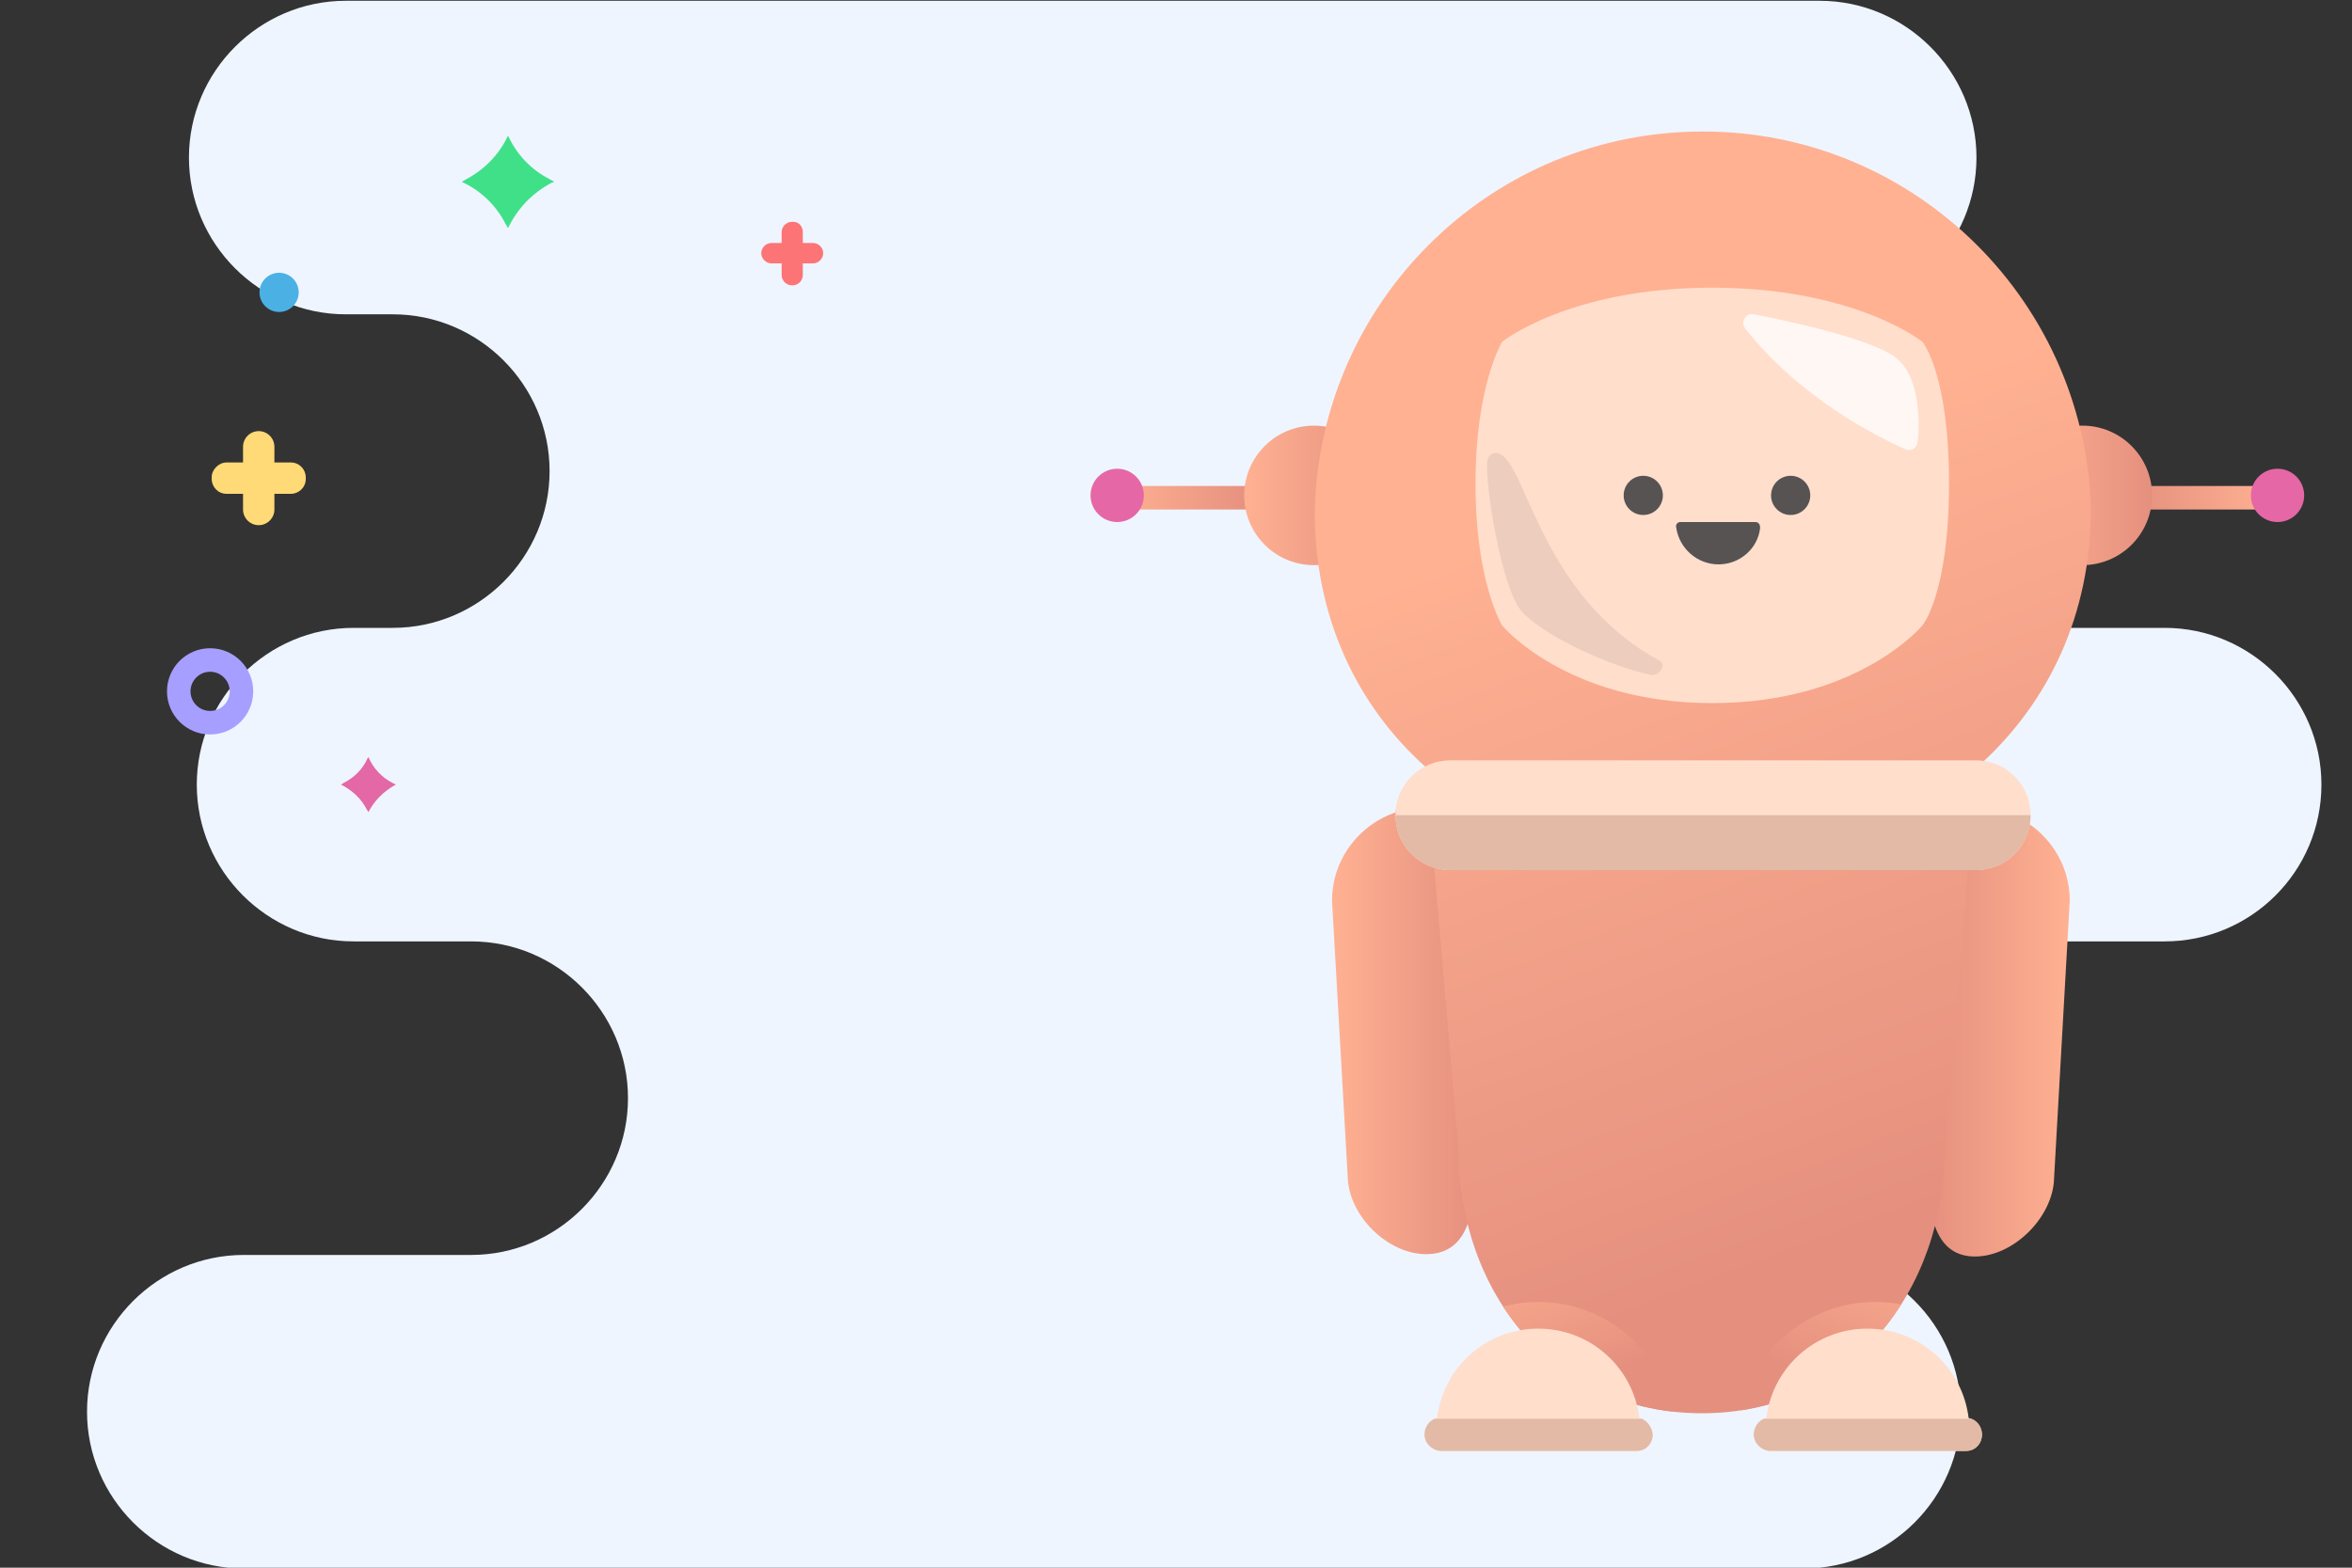 <?xml version="1.0" encoding="utf-8"?>
<!-- Generator: Adobe Illustrator 19.2.0, SVG Export Plug-In . SVG Version: 6.00 Build 0)  -->
<svg version="1.1" id="Layer_1" xmlns="http://www.w3.org/2000/svg" xmlns:xlink="http://www.w3.org/1999/xlink" x="0px" y="0px"
	 width="300px" height="200px" viewBox="0 0 300 200" style="enable-background:new 0 0 300 200;" xml:space="preserve">
<rect x="0" y="0" width="300" height="200" fill="#333333" stroke="none"/>
<style type="text/css">
	.st0{fill:#EEF5FF;}
	.st1{fill:url(#SVGID_1_);}
	.st2{fill:url(#SVGID_2_);}
	.st3{fill:none;stroke:url(#SVGID_3_);stroke-width:3;stroke-miterlimit:10;}
	.st4{fill:#E567A6;}
	.st5{fill:none;stroke:url(#SVGID_4_);stroke-width:3;stroke-miterlimit:10;}
	.st6{fill:url(#SVGID_5_);}
	.st7{fill:url(#SVGID_6_);}
	.st8{fill:url(#_Clipping_Path_2_1_);}
	.st9{clip-path:url(#SVGID_8_);}
	.st10{fill:url(#SVGID_9_);}
	.st11{fill:url(#SVGID_10_);}
	.st12{fill:#FFDECC;}
	.st13{clip-path:url(#SVGID_12_);}
	.st14{fill:#E2BAA6;}
	.st15{clip-path:url(#SVGID_14_);}
	.st16{fill:#565352;}
	.st17{clip-path:url(#SVGID_16_);}
	.st18{fill:#FFF7F3;}
	.st19{fill:#EDCDBE;}
	.st20{fill:#FFDA77;}
	.st21{fill:#FC7476;}
	.st22{fill:none;stroke:#A79FFF;stroke-width:3;stroke-miterlimit:10;}
	.st23{fill:#4BB1E4;}
	.st24{fill:#40E088;}
	.st25{fill:#E467A6;}
</style>
<title>gd-astro</title>
<g id="Layer_1-2">
	<path class="st0" d="M296.1,100.1L296.1,100.1c0-11-9-20-20-20h-52c-11,0-20-9-20-20l0,0c0-11,9-20,20-20h8c11,0,20-9,20-20l0,0
		c0-11-9-20-20-20h-188c-11,0-20,9-20,20l0,0c0,11,9,20,20,20h6c11,0,20,9,20,20l0,0c0,11-9,20-20,20h-5c-11,0-20,9-20,20l0,0
		c0,11,9,20,20,20h15c11,0,20,9,20,20l0,0c0,11-9,20-20,20h-29c-11,0-20,9-20,20l0,0c0,11,9,20,20,20h199c11,0,20-9,20-20l0,0
		c0-11-9-20-20-20l0,0c-11,0-21-9-21-20l0,0c0-11,9-20,20-20h47C287.1,120.1,296.1,111.2,296.1,100.1z"/>
</g>
<linearGradient id="SVGID_1_" gradientUnits="userSpaceOnUse" x1="170" y1="70.505" x2="188" y2="70.505" gradientTransform="matrix(1 0 0 -1 0 202)">
	<stop  offset="0" style="stop-color:#FFB192"/>
	<stop  offset="1" style="stop-color:#E5907F"/>
</linearGradient>
<path class="st1" d="M181.9,160L181.9,160c5,0,6.1-4.7,6.1-9.6v-47c0-0.1-0.1-0.3-0.2-0.4h-6.1c-6.5,0.1-11.8,5.4-11.8,11.9l2,35.2
	C172,155.1,177,160,181.9,160z"/>
<linearGradient id="SVGID_2_" gradientUnits="userSpaceOnUse" x1="-392" y1="70.355" x2="-374.12" y2="70.355" gradientTransform="matrix(-1 0 0 -1 -128.12 202)">
	<stop  offset="0" style="stop-color:#FFB192"/>
	<stop  offset="1" style="stop-color:#E5907F"/>
</linearGradient>
<path class="st2" d="M251.9,160.3L251.9,160.3c-4.9,0-5.9-5-5.9-9.9v-47c0-0.1,0-0.3,0.1-0.4h6.1c6.5,0.1,11.8,5.4,11.8,11.9
	l-2,35.4C261.9,155.2,256.9,160.3,251.9,160.3z"/>
<linearGradient id="SVGID_3_" gradientUnits="userSpaceOnUse" x1="-472.15" y1="537.14" x2="-454.15" y2="537.14" gradientTransform="matrix(-1 0 0 1 -182.15 -473.64)">
	<stop  offset="0" style="stop-color:#FFB192"/>
	<stop  offset="1" style="stop-color:#E5907F"/>
</linearGradient>
<line class="st3" x1="272" y1="63.5" x2="290" y2="63.5"/>
<circle class="st4" cx="290.5" cy="63.2" r="3.4"/>
<linearGradient id="SVGID_4_" gradientUnits="userSpaceOnUse" x1="-119.15" y1="537.14" x2="-101.15" y2="537.14" gradientTransform="matrix(1 0 0 1 261.15 -473.64)">
	<stop  offset="0" style="stop-color:#FFB192"/>
	<stop  offset="1" style="stop-color:#E5907F"/>
</linearGradient>
<line class="st5" x1="160" y1="63.5" x2="142" y2="63.5"/>
<circle class="st4" cx="142.5" cy="63.2" r="3.4"/>
<linearGradient id="SVGID_5_" gradientUnits="userSpaceOnUse" x1="158.78" y1="138.82" x2="176.52" y2="138.82" gradientTransform="matrix(1 0 0 -1 0 202)">
	<stop  offset="0" style="stop-color:#FFB192"/>
	<stop  offset="1" style="stop-color:#E5907F"/>
</linearGradient>
<circle class="st6" cx="167.6" cy="63.2" r="8.9"/>
<linearGradient id="SVGID_6_" gradientUnits="userSpaceOnUse" x1="256.78" y1="138.82" x2="274.52" y2="138.82" gradientTransform="matrix(1 0 0 -1 0 202)">
	<stop  offset="0" style="stop-color:#FFB192"/>
	<stop  offset="1" style="stop-color:#E5907F"/>
</linearGradient>
<circle class="st7" cx="265.6" cy="63.2" r="8.9"/>
<linearGradient id="_Clipping_Path_2_1_" gradientUnits="userSpaceOnUse" x1="210.091" y1="462.002" x2="244.771" y2="554.662" gradientTransform="matrix(1 0 0 1 0 -400)">
	<stop  offset="0" style="stop-color:#FFB192"/>
	<stop  offset="1" style="stop-color:#E5907F"/>
</linearGradient>
<path id="_Clipping_Path_2" class="st8" d="M252.6,97.5c8.7-7.9,14.1-19.1,14.1-32.6c-0.8-27.3-23.6-48.9-50.9-48.1
	c-26.2,0.7-47.3,21.8-48.1,48.1C167.6,78.6,173,90,182,98c-2.4,1-3.9,3.3-4,5.9v0.1c0.1,2.9,2.1,5.4,4.9,6.2l3.1,36.1
	c0,18.8,12.3,34,31.1,34l0,0c18.8,0,31-15.4,31-34.2l3-36.1h0.8c3.2,0.1,5.9-2.4,6-5.6c0-0.1,0-0.3,0-0.4v-0.1
	C259,100.5,255.8,97.8,252.6,97.5z"/>
<g>
	<defs>
		<path id="SVGID_7_" d="M252.6,97.5c8.7-7.9,14.1-19.1,14.1-32.6c-0.8-27.3-23.6-48.9-50.9-48.1c-26.2,0.7-47.3,21.8-48.1,48.1
			C167.6,78.6,173,90,182,98c-2.4,1-3.9,3.3-4,5.9v0.1c0.1,2.9,2.1,5.4,4.9,6.2l3.1,36.1c0,18.8,12.3,34,31.1,34l0,0
			c18.8,0,31-15.4,31-34.2l3-36.1h0.8c3.2,0.1,5.9-2.4,6-5.6c0-0.1,0-0.3,0-0.4v-0.1C259,100.5,255.8,97.8,252.6,97.5z"/>
	</defs>
	<clipPath id="SVGID_8_">
		<use xlink:href="#SVGID_7_"  style="overflow:visible;"/>
	</clipPath>
	<g class="st9">
		
			<linearGradient id="SVGID_9_" gradientUnits="userSpaceOnUse" x1="186.933" y1="43.181" x2="194.553" y2="22.821" gradientTransform="matrix(1 0 0 -1 0 202)">
			<stop  offset="0" style="stop-color:#FFB192"/>
			<stop  offset="1" style="stop-color:#E5907F"/>
		</linearGradient>
		<circle class="st10" cx="196.2" cy="183.6" r="17.5"/>
		
			<linearGradient id="SVGID_10_" gradientUnits="userSpaceOnUse" x1="-256.067" y1="43.181" x2="-248.447" y2="22.821" gradientTransform="matrix(-1 0 0 -1 -7.6 202)">
			<stop  offset="0" style="stop-color:#FFB192"/>
			<stop  offset="1" style="stop-color:#E5907F"/>
		</linearGradient>
		<circle class="st11" cx="239.2" cy="183.6" r="17.5"/>
	</g>
</g>
<path id="_Path_" class="st12" d="M209.1,180.9c-0.8-6.5-6.3-11.4-12.9-11.4l0,0c-6.6,0-12.1,4.9-12.9,11.4
	c-0.9,0.2-1.6,1.1-1.6,2.1c0,1.1,0.9,2,2,2.1h25.1c1.1,0,2-0.9,2-2.1C210.7,182,210,181.1,209.1,180.9z"/>
<g>
	<defs>
		<path id="SVGID_11_" d="M209.1,180.9c-0.8-6.5-6.3-11.4-12.9-11.4l0,0c-6.6,0-12.1,4.9-12.9,11.4c-0.9,0.2-1.6,1.1-1.6,2.1
			c0,1.1,0.9,2,2,2.1h25.1c1.1,0,2-0.9,2-2.1C210.7,182,210,181.1,209.1,180.9z"/>
	</defs>
	<clipPath id="SVGID_12_">
		<use xlink:href="#SVGID_11_"  style="overflow:visible;"/>
	</clipPath>
	<g class="st13">
		<rect x="180" y="181" class="st14" width="33" height="5"/>
	</g>
</g>
<path id="_Path_2" class="st12" d="M251.1,180.9c-0.8-6.5-6.3-11.4-12.9-11.4l0,0c-6.6,0-12.1,4.9-12.9,11.4
	c-0.9,0.2-1.6,1.1-1.6,2.1c0,1.1,0.9,2,2,2.1h25.1c1.1,0,2-0.9,2-2.1C252.8,182,252.1,181.1,251.1,180.9z"/>
<g>
	<defs>
		<path id="SVGID_13_" d="M251.1,180.9c-0.8-6.5-6.3-11.4-12.9-11.4l0,0c-6.6,0-12.1,4.9-12.9,11.4c-0.9,0.2-1.6,1.1-1.6,2.1
			c0,1.1,0.9,2,2,2.1h25.1c1.1,0,2-0.9,2-2.1C252.8,182,252.1,181.1,251.1,180.9z"/>
	</defs>
	<clipPath id="SVGID_14_">
		<use xlink:href="#SVGID_13_"  style="overflow:visible;"/>
	</clipPath>
	<g class="st15">
		<rect x="222" y="181" class="st14" width="36" height="5"/>
	</g>
</g>
<path class="st12" d="M191.6,79.8c0,0,8.2,9.9,26.8,9.9s26.8-9.9,26.8-9.9s3.4-4,3.4-18.1s-3.4-18.1-3.4-18.1s-8.6-6.9-26.8-6.9
	s-26.8,6.9-26.8,6.9s-3.4,5.5-3.4,18.1S191.6,79.8,191.6,79.8z"/>
<circle class="st16" cx="209.6" cy="63.2" r="2.5"/>
<circle class="st16" cx="228.4" cy="63.2" r="2.5"/>
<path id="_Path_3" class="st12" d="M259,104c0,3.9-3.1,7-7,7h-67c-3.9,0-7-3.1-7-7l0,0c0-3.9,3.1-7,7-7h67
	C255.9,97,259,100.1,259,104L259,104z"/>
<g>
	<defs>
		<path id="SVGID_15_" d="M259,104c0,3.9-3.1,7-7,7h-67c-3.9,0-7-3.1-7-7l0,0c0-3.9,3.1-7,7-7h67C255.9,97,259,100.1,259,104
			L259,104z"/>
	</defs>
	<clipPath id="SVGID_16_">
		<use xlink:href="#SVGID_15_"  style="overflow:visible;"/>
	</clipPath>
	<g class="st17">
		<rect x="172" y="104" class="st14" width="93" height="9"/>
	</g>
</g>
<path class="st18" d="M222.6,41.9c-0.4-0.5-0.3-1.2,0.2-1.6c0.3-0.2,0.6-0.3,0.9-0.2c4.7,0.9,13.8,2.9,17.5,5.1s3.7,8.3,3.4,11.2
	c-0.1,0.6-0.6,1.1-1.2,1c-0.1,0-0.2,0-0.4-0.1C239.4,55.7,229.6,50.8,222.6,41.9z"/>
<path class="st19" d="M211.7,84.3c0.9,0.5-0.1,2-1.1,1.8c-4.7-0.9-13.7-4.9-16.5-8.1c-2.6-2.9-4.7-16.3-4.4-19.2
	c0.1-0.6,0.6-1.1,1.2-1c0.1,0,0.2,0,0.4,0.1C194.8,59.5,196.6,76.1,211.7,84.3z"/>
<path class="st16" d="M219.2,72L219.2,72c-2.7,0-5-2-5.4-4.7c-0.1-0.4,0.2-0.7,0.5-0.7c0,0,0.1,0,0.1,0h9.5c0.4,0,0.6,0.3,0.6,0.7
	c0,0,0,0.1,0,0.1C224.2,70,221.9,72,219.2,72z"/>
<path class="st20" d="M28.9,59h8.2c1.1,0,1.9,0.9,1.9,1.9v0.2c0,1.1-0.9,1.9-1.9,1.9h-8.2c-1.1,0-1.9-0.9-1.9-1.9v-0.2
	C27,59.9,27.9,59,28.9,59z"/>
<path class="st20" d="M33,55L33,55c1.1,0,2,0.9,2,2v8c0,1.1-0.9,2-2,2l0,0c-1.1,0-2-0.9-2-2v-8C31,55.9,31.9,55,33,55z"/>
<path class="st21" d="M98.4,31h5.3c0.7,0,1.3,0.6,1.3,1.3v0c0,0.7-0.6,1.3-1.3,1.3h-5.3c-0.7,0-1.3-0.6-1.3-1.3v0
	C97.1,31.6,97.7,31,98.4,31z"/>
<path class="st21" d="M102.4,29.6v5.5c0,0.7-0.6,1.3-1.3,1.3H101c-0.7,0-1.3-0.6-1.3-1.3v-5.5c0-0.7,0.6-1.3,1.3-1.3h0.2
	C101.9,28.3,102.4,28.9,102.4,29.6z"/>
<circle class="st22" cx="26.8" cy="88.2" r="4"/>
<circle class="st23" cx="35.6" cy="37.3" r="2.5"/>
<path class="st24" d="M64.8,29.1l-0.3-0.5c-1.2-2.4-3.2-4.3-5.6-5.4l0,0l0.5-0.3c2.3-1.2,4.2-3.1,5.3-5.4l0.1-0.2l0,0
	c1.1,2.4,2.9,4.3,5.2,5.5l0.7,0.4l-0.3,0.1C67.9,24.6,66,26.6,64.8,29.1L64.8,29.1L64.8,29.1z"/>
<path class="st25" d="M47,103.6l-0.2-0.3c-0.7-1.4-1.9-2.5-3.3-3.2l0,0l0.3-0.2c1.4-0.7,2.5-1.8,3.1-3.2l0.1-0.1l0,0
	c0.6,1.4,1.7,2.6,3.1,3.3l0.4,0.2l-0.2,0.1C48.9,101,47.7,102.2,47,103.6L47,103.6z"/>
</svg>
